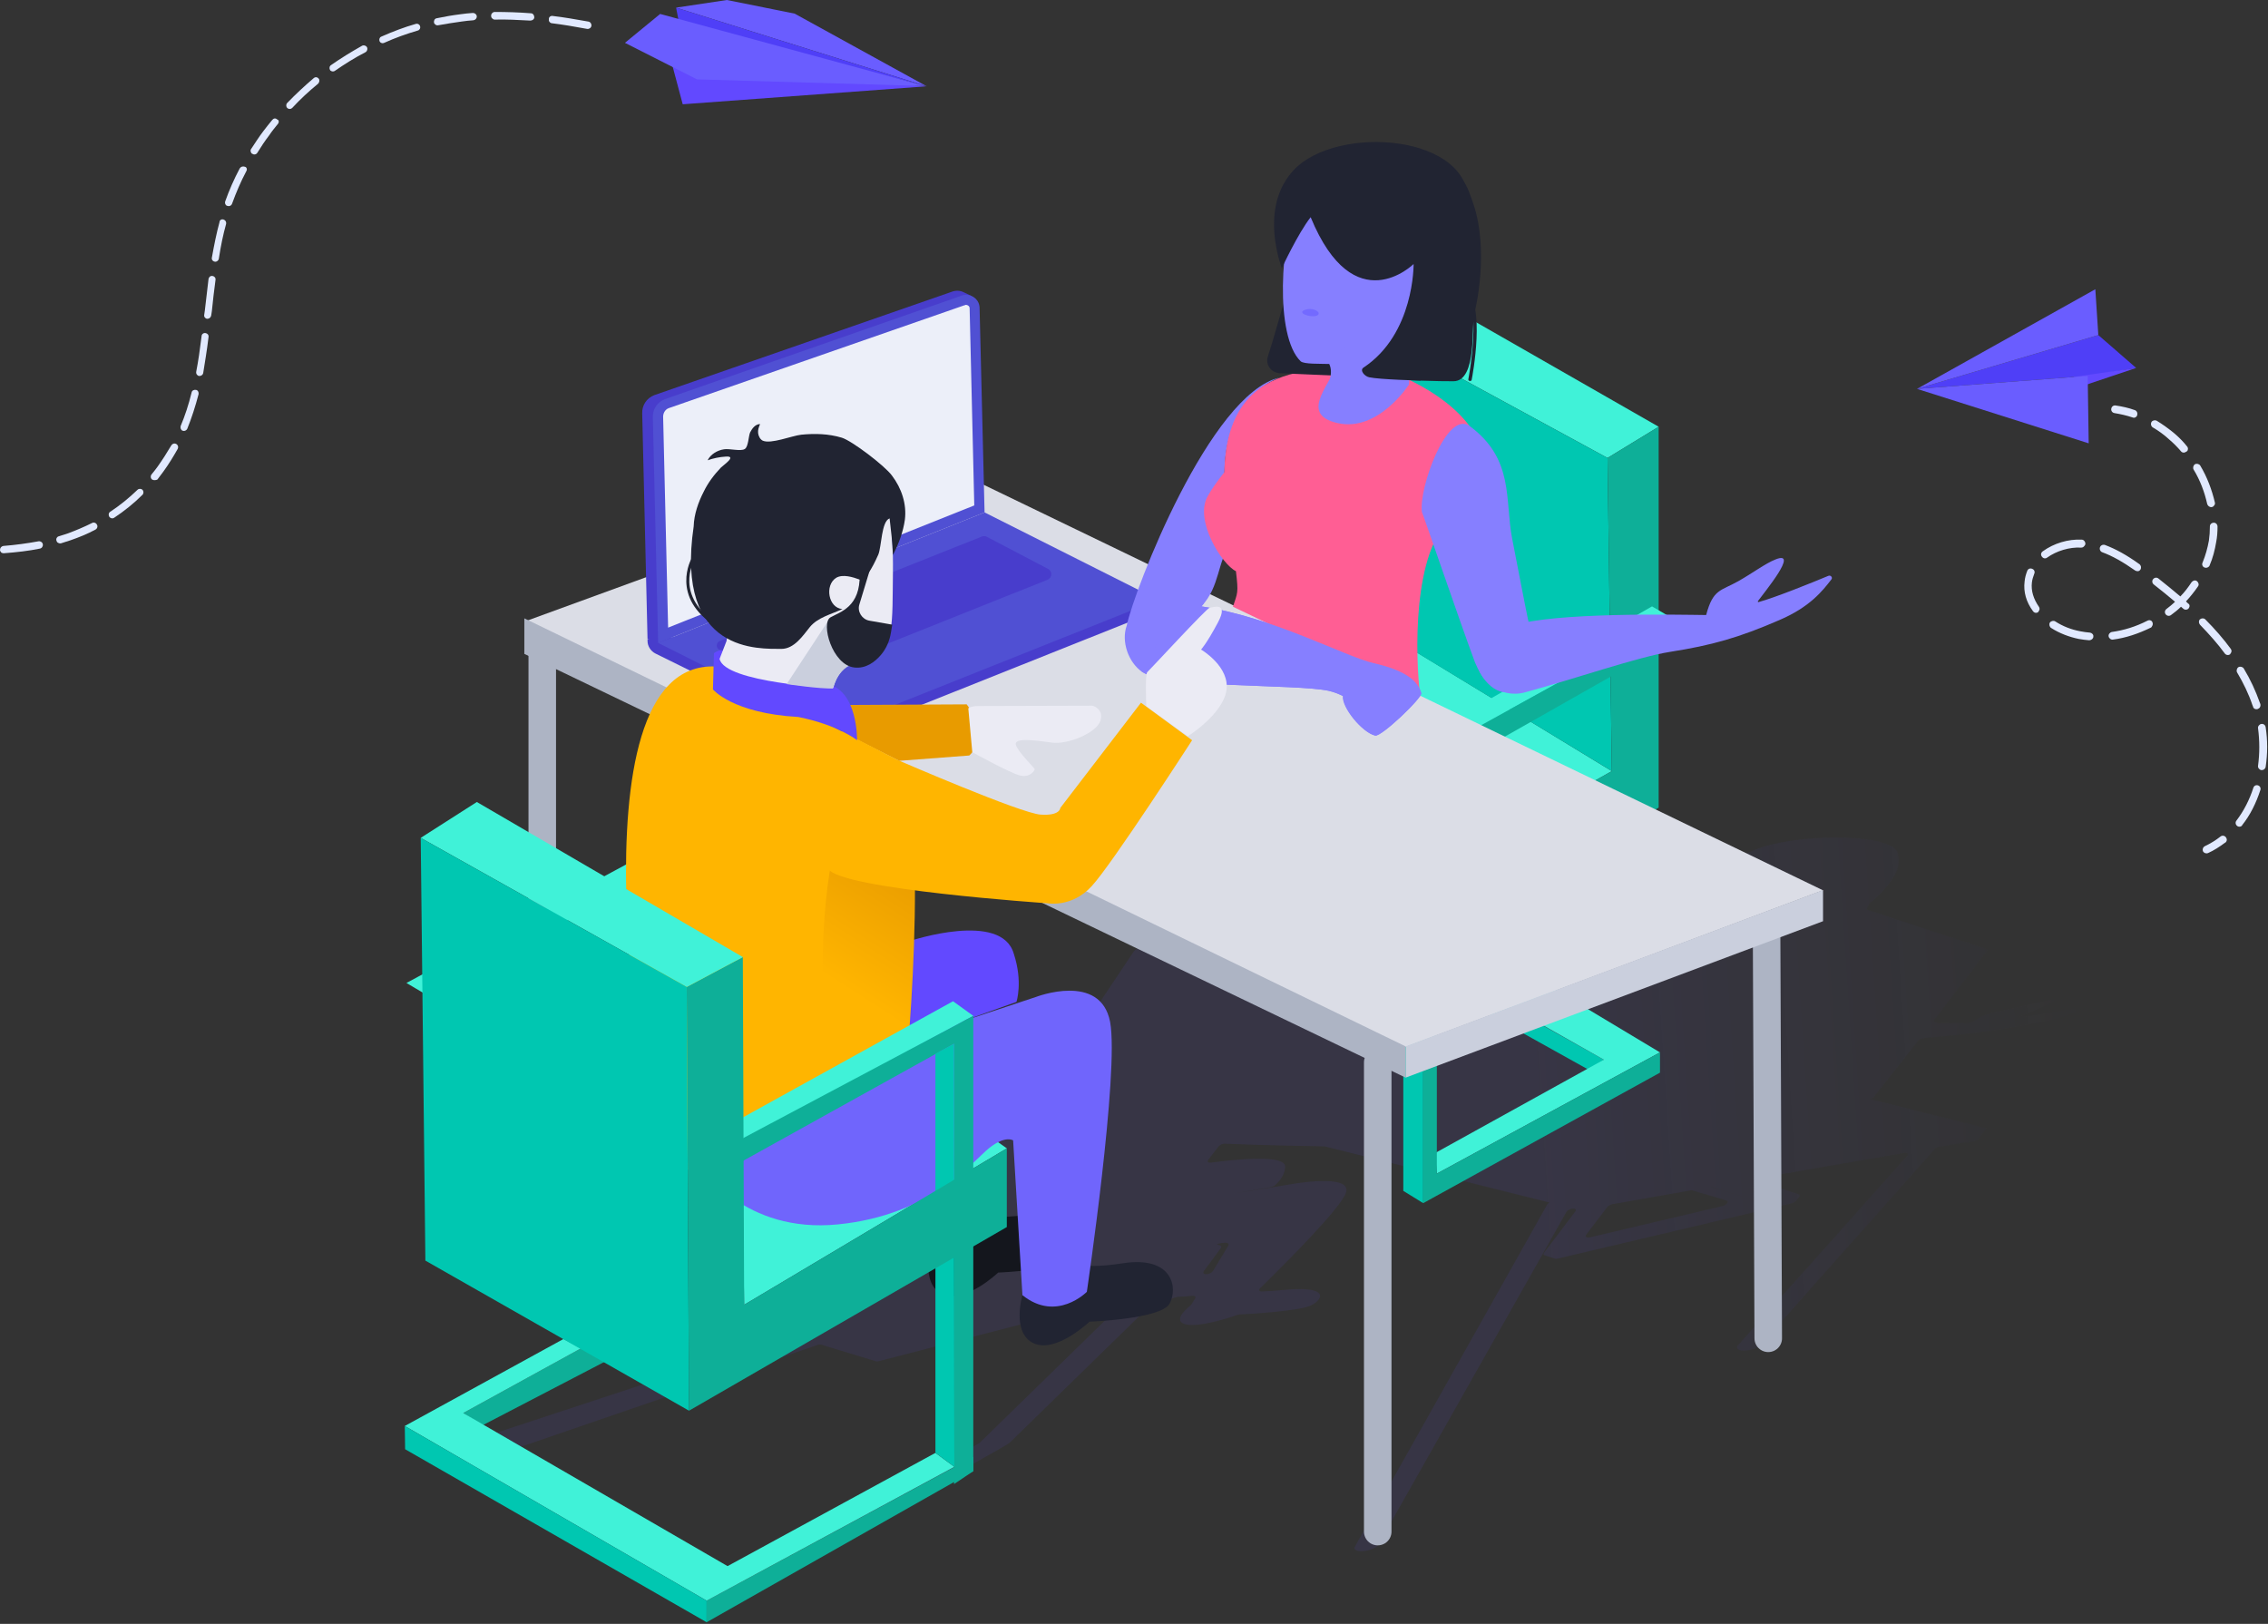 <svg width="683" height="489" viewBox="0 0 683 489" fill="none" xmlns="http://www.w3.org/2000/svg">
<rect x="0" y="0" width="683" height="489" fill="#333333" stroke="none"/>
<g opacity="0.3">
<path opacity="0.3" d="M577.6 313.5C577.9 313.1 578.7 312.7 579.4 312.6C580.1 312.5 580.7 312.5 581.3 312.4C592.6 311.5 600.1 310.5 612.1 308.3C621 306.7 625.7 304.8 628.9 303.4C629.5 303.2 629.2 302.9 628.5 303C623.6 303.9 612.9 305.7 608.3 306.3C608.2 306.3 608.1 306.3 608.2 306.2C610.5 305.2 623.7 300 616.3 301.3C613.4 301.8 609.5 302.9 605 303.9C599.9 305.1 598.1 304.9 594.4 307.5C594 307.8 593.4 308 592.9 308C590.9 308 587.6 308 583.8 308.1C583.6 308.1 583.5 308.1 583.4 308L582.8 307.8C582.4 307.7 582.3 307.3 582.6 307L598.3 286.5C598.6 286.1 598.5 285.8 598.1 285.7L562.5 274C562.1 273.9 562.1 273.6 562.3 273.3C562.5 273 562.6 272.7 562.8 272.4C562.9 272.2 563 272.1 563.2 271.9C565.7 269.8 571.7 264.3 571.8 259.6C571.8 258.3 571.8 257.7 571.6 257.3C571.2 251 542.8 250.6 529.2 255.6C518 259.7 517.4 265.8 517.3 267.5C517.3 267.5 517.6 267.3 518.2 267C516.8 268.5 515.5 270.1 514.6 271.6C514.5 271.7 514.4 271.9 514.2 272C512.6 273.2 507.9 276.7 505.7 278.2C504.2 279.2 505.2 280.2 507.6 280.2H510.1C509.9 280.2 509.7 280.2 509.5 280.3C508.6 280.4 507.6 280.6 506.7 280.7C493.3 282.2 471.2 294.4 457.4 303C456.8 303.4 456.1 303.5 455.6 303.4L422.5 294.7C422.1 294.6 422 294.3 422.2 293.9L436.6 272.9C437.1 272.2 436.6 271.7 435.7 271.4L434 270.9C433.3 270.7 432.3 270.7 431.2 270.9L346 284.4C343.8 284.8 341.9 285.7 341.3 286.7L328.2 306.3C327.9 306.7 327.2 307.1 326.6 307.3L293.9 312.9L293.1 312.7L289.9 317.1L290.8 317.3L276.1 338C275.6 338.7 274.4 339.1 273.7 338.9L265 336C264.8 335.9 264.4 335.9 264 336L248.1 340.4C247.5 340.6 247 340.9 246.7 341.3L235.8 357.1C235.5 357.5 234.9 357.9 234.3 358C233 358.3 232.2 359.5 233 359.8H233.1C233.5 359.9 233.6 360.3 233.3 360.6L211 392.9C210.7 393.3 210.8 393.6 211.2 393.7L236.3 401.5C237.1 401.8 236.5 402.8 235.2 403.2L134.7 436.3C134.1 436.4 133.2 436.9 132.7 437.6L132 438.6C131.7 439 131.6 439.4 131.8 439.6L212 485C212.4 485.2 213.1 485.1 213.8 484.7C213.8 484.7 303.2 435.5 304 434.5C304 434.4 304.1 434.4 304.2 434.3L346.2 393.3C346.5 393 347 392.7 347.5 392.6C350.5 391.9 353.3 390.9 354.2 390.6C354.4 390.5 354.7 390.5 354.9 390.5C355.6 390.5 357.1 390.4 359.2 390.2C359.9 390.2 360.2 390.5 359.9 391L358.8 392.8C358.7 392.9 358.6 393.1 358.4 393.2C357.3 394.1 353 397.8 357.1 398.8C361.3 399.8 370.8 396.6 372.8 395.9C373 395.8 373.3 395.8 373.5 395.8C376 395.7 391.7 394.8 395 393C398.6 391.1 400.2 387.2 386.9 388.4C384 388.7 381.8 388.8 380 388.9C379.2 388.9 378.9 388.4 379.5 387.9C387.5 380.1 403.8 363.7 405.3 359.2C407.4 353.2 388.8 356.6 388.8 356.6L371 359.5L382.6 357.5C383.1 357.4 383.6 357.2 384 356.9C385 356 386.9 354 387 351.5C387.6 347.4 371.3 349.2 364.7 350.1C363.8 350.2 363.4 349.8 363.9 349.2C364.9 347.9 365.9 346.6 366.9 345.3C367.3 344.8 368.2 344.3 368.9 344.4C380.8 344.9 394.1 345.1 398.6 345.2C398.7 345.2 398.8 345.2 398.9 345.2L466.6 362.1C466.4 362.3 466.2 362.4 466 362.6L408.1 465.6C407.4 466.5 408.4 467.2 410.3 467.1C412.2 467 414.3 466.2 415 465.3L471.7 365C472.1 364.3 473.4 363.8 474.1 364H474.2C474.6 364.1 474.7 364.4 474.4 364.8L465 377.2C464.7 377.6 464.8 377.9 465.2 378L468.2 379C468.4 379.1 468.8 379.1 469.1 379L539.4 362.4C540 362.3 540.6 361.9 540.9 361.6L541.8 360.4C542.1 360 542 359.7 541.6 359.6L530.8 356C529.9 355.7 530.9 354.5 532.3 354.3L573.4 347.2C574.4 347 574.8 347.5 574.3 348.1L523.3 405.2C522.6 406.1 523.6 406.8 525.5 406.7C527.4 406.6 529.5 405.9 530.2 405L582.6 346.1C582.9 345.7 583.6 345.4 584.2 345.3L594.4 343.6C595 343.5 595.7 343.1 596 342.7L598.3 339.7H598.1L563 330.9L564 330.7L577.6 313.5ZM264.6 409.9L335.6 391.5C336.4 391.3 336.9 391.5 336.9 392C336.9 392.3 336.9 392.6 337.1 392.9C337.2 393.1 337.1 393.4 336.8 393.7L295.2 434.3C295.1 434.4 294.9 434.5 294.8 434.6L224.4 477.6C223.7 478 222.9 478.2 222.5 477.9L155.5 437.8C155.4 437.7 155.3 437.7 155.3 437.6C155.1 436.9 156.5 435.5 157.6 435.4L246.2 405C246.6 404.9 247 404.8 247.3 404.9L263.7 409.9C263.9 410 264.2 410 264.6 409.9ZM509.8 358.5L519.9 361.5C520.8 361.8 520 362.9 518.6 363.2L478.8 372.6C477.8 372.8 477.2 372.4 477.7 371.8L484 363.5C484.3 363.1 485 362.7 485.6 362.6L509 358.5C509.3 358.4 509.6 358.4 509.8 358.5ZM506 280.8C506.3 280.8 506.5 280.7 506.6 280.7C506.4 280.7 506.2 280.7 506 280.8ZM476.6 303.3C476.9 303.6 477.3 303.8 477.7 303.9C478 304 478 304.3 477.9 304.6C477 306.3 476.7 306.7 475.4 307.6C474.8 308 474 308.2 473.5 308.1L470.9 307.4C470.2 307.2 470.4 306.6 471.2 306.1C472.4 305.3 473.5 304.5 474.5 303.8C475.2 303.2 476.2 303 476.6 303.3ZM298 319.2L315.1 323.7C315.7 323.9 315.6 324.5 314.9 325C308.1 329.5 302.3 335.7 297.5 342.1C297.2 342.5 296.6 342.8 296 343L290.9 344.2C290.6 344.3 290.2 344.3 290 344.2L281.3 341.3C280.9 341.2 280.8 340.8 281.1 340.4L295.7 320C296.2 319.5 297.3 319 298 319.2ZM369.9 375.1L365.3 382.7C365 383.2 364.1 383.7 363.3 383.7C363.3 383.7 363.3 383.7 363.2 383.7C362.5 383.7 362.2 383.3 362.5 382.8L367.6 375.9C367.9 375.5 367.8 375.2 367.5 375.1L366.4 374.6C367.7 374.3 368.6 374.2 369.2 374.2C369.9 374.3 370.1 374.6 369.9 375.1ZM527.4 361.1L515.2 357.4H515.3L527.4 361.1Z" fill="url(#paint0_linear_1_3637)"/>
</g>
<path d="M414.9 319.9V461.2" stroke="#ADB4C4" stroke-width="8.293" stroke-miterlimit="10" stroke-linecap="round" stroke-linejoin="round"/>
<path d="M532.5 403.001L532 280.301" stroke="#ADB4C4" stroke-width="8.293" stroke-miterlimit="10" stroke-linecap="round" stroke-linejoin="round"/>
<path d="M163.3 196.9V338.2" stroke="#ADB4C4" stroke-width="8.293" stroke-miterlimit="10" stroke-linecap="round" stroke-linejoin="round"/>
<path d="M499.5 128.5L484.1 137.9L393.8 88.8L410.4 77.5L499.5 128.5Z" fill="#40F2D8"/>
<path d="M485.4 232.201L414.9 271.901L364.4 222.301L421.5 193.301L485.4 232.201Z" fill="#40F2D8"/>
<path d="M393.8 88.801L484.1 137.901L485.4 232.201L417.4 190.901L393.8 88.801Z" fill="#00C7B1"/>
<path d="M431.4 290.199L483 319.099L478.9 322.399L430.6 295.499L431.4 290.199Z" fill="#00C7B1"/>
<path d="M432.7 353.399L499.9 316.899L437 279.199L431.9 282.599V290.199L483 319.099L432.2 347.199L432.7 353.399Z" fill="#40F2D8"/>
<path d="M428.6 276.801L422.6 274.801V358.601L428.6 362.301V276.801Z" fill="#00C7B1"/>
<path d="M428.6 276.8V362.3L499.9 323V316.9L432.7 353.4V275.6L428.6 276.8Z" fill="#0EAF98"/>
<path d="M484.1 137.9L485.4 232.2L414.9 271.9V292.2L499.5 243.2V128.5L484.1 137.9Z" fill="#0EAF98"/>
<path d="M504 186.4L497.5 182.6L405.6 235.1L411.4 237.5L504 186.4Z" fill="#40F2D8"/>
<path d="M504 186.4V193L411.4 245.5V237.5L504 186.4Z" fill="#0EAF98"/>
<path d="M157.9 187.199L285.3 140.699L549 268.099L423.2 315.299L157.9 187.199Z" fill="#DBDDE6"/>
<path d="M549 268V277.4L423.3 324.5V315.1L549 268Z" fill="#CACFDD"/>
<path d="M423.3 315.099V324.499L157.9 196.899V186.199L423.3 315.099Z" fill="#ADB4C4"/>
<path d="M195 192.999C195 194.599 196 196.099 197.4 196.799L245.2 220.399C248.6 222.099 252.6 222.299 256.1 220.799L342.8 186.199C344.1 185.699 344.7 182.199 344.6 183.299C344.5 183.999 344.5 180.199 344.5 180.199L195 192.499V192.999Z" fill="#483DCC"/>
<path d="M296.5 154.299L198.2 193.599L245.2 217.199C248.6 218.899 252.6 219.099 256.1 217.599L342.8 182.999C345.1 182.099 345.3 178.799 343 177.699L296.5 154.299Z" fill="#5050D3"/>
<path d="M295.6 161.599L216.8 192.999C215.6 193.499 215.5 195.099 216.7 195.699L233.9 204.699C234.9 205.199 236 205.499 237.2 205.399C238 205.399 238.9 205.199 239.6 204.899L315.4 174.599C316.9 173.999 317 171.999 315.6 171.299L296.9 161.499C296.4 161.399 296 161.399 295.6 161.599Z" fill="#483DCC"/>
<path d="M284 100L292.7 89.2L290.2 88C289.2 87.5 288 87.4 286.8 87.8L197 119C194.7 119.9 193.3 122.1 193.4 124.5L195 192.4L198.2 193.5L211.4 178.4L285.1 149L284 100Z" fill="#483DCC"/>
<path d="M198.1 125.599C198.1 123.799 199.1 122.199 200.8 121.499L290 90.399C290.3 90.299 290.6 90.199 290.9 90.199C292.3 90.199 293.5 91.299 293.5 92.699L295 153.199L199.7 191.199L198.1 125.599Z" fill="#ECEFF9"/>
<path d="M290.9 91.799C291.4 91.799 292 92.199 292 92.799L293.4 152.199L201.2 188.999L199.7 125.499C199.7 124.399 200.3 123.299 201.4 122.899L290.5 91.899H290.6H290.7C290.6 91.799 290.8 91.799 290.9 91.799ZM290.8 88.799C290.3 88.799 289.8 88.899 289.4 89.099L200.2 120.199C197.9 121.099 196.5 123.299 196.6 125.699L198.2 193.599L296.5 154.299L295 92.799C295 90.399 293 88.699 290.8 88.799Z" fill="#5050D3"/>
<path d="M428 208.701C427.1 205.401 423.9 202.001 413.7 199.701C405 197.701 383.6 185.901 361.8 182.601C367.5 176.501 366.5 169.101 370.8 163.301C370.4 159.901 369.9 155.701 369.2 150.001C365.5 120.101 385.3 113.701 385.3 113.701C364.4 118.601 341.6 177.501 339.3 188.401C339.3 188.401 339.1 188.701 339.3 188.401C337.6 193.201 339.8 199.401 343.9 202.301C351.1 207.301 390 205.901 400 208.001C401.8 208.401 403.2 209.001 404.4 209.601C404 213.001 410.2 220.601 414.1 221.501C416 221.901 428.4 210.101 428 208.701Z" fill="#867FFF"/>
<path d="M442.6 128.4C435 117.9 417.2 109.3 402.8 108.5C398.5 111.4 391.4 111.9 388.3 112.8C378.1 115.7 369.1 122.9 368.7 142.2C366.6 144.9 364.7 147.5 363.6 149.6C359.7 156.8 368 170 372.2 172C373 178.7 372.7 178.4 371.3 182.7L427.7 209.7C426.2 198.1 425.2 165.4 437.4 155.9C436.5 148.9 450.9 140 442.6 128.4Z" fill="#FF5E94"/>
<path d="M443 128.902C443.5 129.702 444.2 131.002 445 132.902C444.5 131.402 443.8 130.102 443 128.902Z" fill="#867FFF"/>
<path d="M442.6 128.402C442.7 128.602 442.8 128.702 442.9 128.902C442.8 128.702 442.7 128.502 442.6 128.402Z" fill="#867FFF"/>
<path d="M444.2 199.502C452.2 218.102 465 203.302 462.1 194.402C460.5 189.502 458.3 177.002 455.4 162.302C453.1 150.502 456.1 138.302 442.6 128.302C435.7 123.302 427.2 147.102 428.2 154.202C428.4 154.302 439.6 187.202 444.2 199.502Z" fill="#867FFF"/>
<path d="M437.7 114.801C433.5 114.801 423.7 114.701 415.5 113.701L385.9 112.401C383 112.501 381 110.001 381.8 107.401C383.2 103.201 386 93.101 386.6 91.201C387.6 87.901 397.6 85.701 397.5 82.401C397.3 77.701 395.4 72.401 396.9 67.901C397.2 66.901 398 66.201 398.4 65.101C403.5 49.401 414.7 45.801 423.3 45.601C430 45.401 436.3 48.401 439.9 53.501C441.2 55.401 441.6 55.101 443.7 61.401C448.5 75.601 444.4 93.001 444 94.301C443 97.401 445 114.801 437.7 114.801Z" fill="#212432"/>
<path d="M441.3 87.102C441.1 87.002 440.8 87.102 440.7 87.302C440.5 87.502 440.6 87.902 440.8 88.102C443.1 89.702 444.1 94.702 443.6 102.502C443.3 108.502 442.2 114.102 442.2 114.102C442.1 114.402 442.3 114.702 442.6 114.702C442.9 114.802 443.2 114.602 443.2 114.302C443.4 113.402 447.5 91.602 441.3 87.202C441.4 87.202 441.4 87.102 441.3 87.102Z" fill="#212432"/>
<path d="M424.3 115.901L399.5 116.701C399.5 116.701 401.8 112.701 400.3 109.601C397.5 109.501 392.7 109.701 391.7 108.801C383.8 101.201 385.6 72.001 390.9 59.101C397.2 43.501 432.5 46.701 428.7 75.401C424.9 104.101 424.3 115.901 424.3 115.901Z" fill="#867FFF"/>
<path d="M393.3 93.201C395.9 92.501 398.4 94.401 396.4 95.101C394.4 95.701 390.1 94.101 393.3 93.201Z" fill="#736AFF"/>
<path d="M399.9 54.9C399.9 54.9 399.6 59.2 401 63.6C402.5 68.3 407.6 73.7 418.4 73.4C429.2 73.1 434.2 73.6 434.2 73.6" stroke="#212432" stroke-width="1.018" stroke-miterlimit="10" stroke-linecap="round"/>
<path d="M419.6 107.7L424.3 115.8C424.3 115.8 415.1 130.2 402.8 127.4C390.3 124.6 402 114.7 402.9 108.4C403.8 102.1 410 103.9 410 103.9L419.6 107.7Z" fill="#867FFF"/>
<path d="M410.6 110.701C409.4 111.501 410.9 113.301 412.3 113.601C415.5 114.301 427.8 114.601 427.8 114.601L431.8 100.001C438.5 93.101 441.1 81.401 442.2 61.801C443.5 40.401 402.7 37.301 389.6 51.201C380 61.501 384.6 76.601 386 80.801C386 80.801 390.8 70.401 394.7 65.401C407.8 97.201 425.7 79.501 425.7 79.501C425.7 79.501 426 100.501 410.6 110.701Z" fill="#212432"/>
<path d="M428 208.701C427.1 205.401 423.9 202.001 413.7 199.701C405 197.701 383.6 185.901 361.8 182.601C367.5 176.501 339.8 199.401 344 202.301C351.2 207.301 390.1 205.901 400.1 208.001C401.9 208.401 403.3 209.001 404.5 209.601C404.1 213.001 410.3 220.601 414.2 221.501C416 221.901 428.4 210.101 428 208.701Z" fill="#867FFF"/>
<path d="M444.4 196.999C444.3 204.799 451.7 210.499 459.2 208.499C474 204.499 493.3 197.799 502.9 196.299C515.6 194.299 523.7 191.999 535.9 186.699C545 182.799 548.8 177.999 551.5 174.499C552 173.899 551.3 173.099 550.6 173.399C545.6 175.499 534.4 179.999 529.6 181.299C529.4 181.299 529.3 181.199 529.4 180.999C531.2 178.499 542.1 165.399 534.6 168.499C531.6 169.699 527.9 172.499 523.5 174.999C518.2 177.999 515.9 177.299 513.8 185.199C505 185.099 468 184.299 455.5 188.399C449.9 190.199 444.5 191.199 444.4 196.999Z" fill="#867FFF"/>
<path d="M303.2 345.8L233.8 296.5L223 308.7L224.1 392.9L303.2 345.8Z" fill="#40F2D8"/>
<path d="M128.5 299.6L198.2 262.7L192.1 258.4L122.4 296L128.5 299.6Z" fill="#40F2D8"/>
<path d="M212.8 481.999V488.499L293.1 442.999V438.699L212.8 481.999Z" fill="#0EAF98"/>
<path d="M139.5 425.5L175 406L182.4 409.9L145.3 429.2L139.5 425.5Z" fill="#0EAF98"/>
<path d="M169.7 403.199L175 405.999L139.5 425.499L219.1 471.599L281.7 437.499L287.4 441.699L212.8 481.999L121.9 429.399L169.7 403.199Z" fill="#40F2D8"/>
<path d="M121.9 429.4L212.8 482V488.5L122 436.4L121.9 429.4Z" fill="#00C7B1"/>
<path d="M215.7 188.7L216.2 187.9C202.9 179.6 208.9 169.1 209.1 168.6L208.3 168.1C208.2 168.2 201.6 179.9 215.7 188.7Z" fill="#212431"/>
<path d="M274.2 283.3C274.2 283.3 301.6 274.2 305.3 287.2C308.1 295.7 306.1 301.7 306.1 301.7L292.4 306.6L272.2 313.3L274.2 283.3Z" fill="#6249FF"/>
<path d="M252.2 212.3L291.1 212.1C291.1 212.1 298.6 221.2 291.9 227.5L270.8 229.1L253.6 220.5L252.2 212.3Z" fill="#E89B00"/>
<path d="M291.6 213.3C291.6 213.3 292.3 212.6 294.8 212.6C297.3 212.6 329 212.5 329 212.5C329 212.5 332.5 213.4 331.4 217C330.3 220.6 321.7 224.3 316.7 223.6C311.7 222.9 305.4 222.1 305.9 224.2C306.4 226.3 311.6 231.3 311.6 231.6C311.6 232 310.2 234.3 307.1 233.5C304 232.7 292.8 226.5 292.8 226.5L291.6 213.3Z" fill="#EBEBF4"/>
<path d="M215.5 200.699L270.8 229.099C270.8 229.099 253.6 231.499 248.8 272.799C247.1 307.999 249.2 353.999 249.2 353.999C249.2 353.999 209.9 366.399 195.9 340.699C196 340.699 169.8 198.699 215.5 200.699Z" fill="#FFB500"/>
<path d="M215 196.7L214.7 207.6C214.7 207.6 220.6 214.8 240.4 215.9C252.7 218.4 258.1 222.9 258.1 222.9C258.1 222.9 258.4 207.5 248.7 205.9C239 204.3 219.1 200.1 218 196.5C217.6 194.8 215 196.7 215 196.7Z" fill="#6249FF"/>
<path d="M270.9 229.098C270.9 229.098 249.3 226.198 247.8 286.698C246.3 347.198 249.3 353.998 249.3 353.998C249.3 353.998 267.9 349.598 271.1 335.398C273.3 326.698 280 244.398 270.9 229.098Z" fill="url(#paint1_linear_1_3637)"/>
<path d="M345.2 212.699C345.2 212.699 344.8 202.899 345.5 202.399C346.2 201.799 363.5 182.999 364.3 182.999C365.1 182.999 370.2 180.999 366.8 187.399C363.4 193.799 361.7 195.599 361.7 195.599C361.7 195.599 370.6 200.799 369.3 208.099C368 215.299 357.7 221.699 357.7 221.699L345.2 212.699Z" fill="#EBEBF4"/>
<path d="M270.9 229.1C270.9 229.1 262.6 226.7 258.7 235.1C254.8 243.5 245.8 255.3 249.4 261.6C252.9 267.8 315.5 272 315.5 272C315.5 272 322.8 273.4 328.8 266.8C334.9 260.2 359 222.9 359 222.9L343.6 211.6L319.3 243.3C319.3 243.3 319.3 245.7 313.4 245.3C307.6 245 270.9 229.1 270.9 229.1Z" fill="#FFB500"/>
<path d="M267.3 154.4C267.3 154.4 269.1 157.8 268.9 172.6C268.7 187.4 269.4 195.1 262.3 199C258.9 200.1 253.6 197.9 250.9 207.2C250.9 207.2 218.2 205.6 216.7 198.4L218.8 193C218.9 193.2 220.7 149.8 267.3 154.4Z" fill="#EBEBF4"/>
<path d="M208.9 158.499C209 154.899 210.3 151.199 211.9 148.099C213.2 145.399 215 142.999 217.1 140.799C217.9 139.999 222.1 137.199 218.5 137.499C216.7 137.599 214.8 137.999 213.1 138.599C214 136.799 216 135.599 218 135.299C219.6 134.999 223.1 135.999 224.3 135.199C225.4 134.499 225.4 131.299 225.9 130.199C226.5 128.999 227.5 127.699 228.9 127.699C228.5 128.599 228.2 129.499 228.3 130.399C228.4 131.299 228.9 132.299 229.7 132.699C232.2 133.799 238.5 131.199 241.3 130.899C245.4 130.499 249.5 130.599 253.5 131.799C256.5 132.699 266.4 140.199 268.6 143.199C271.5 146.999 273.1 151.799 272.5 156.499C272 160.099 270.6 163.899 268.9 167.099C268.8 163.699 268.3 159.499 267.9 156.099C265.4 156.999 265.5 164.599 264.5 166.999C264 168.099 260.9 175.299 258.8 174.499C256.9 173.799 253.8 172.799 251.8 173.999C248.3 176.199 249.4 183.099 253.7 183.399C250.3 184.999 246.3 185.899 243.9 188.799C241.8 191.399 239.2 195.399 235.3 195.399C228.9 195.299 203.2 197.099 208.9 158.499Z" fill="#212432"/>
<path d="M307.9 389.998C307.9 389.998 304.5 401.398 311.3 404.498C318 407.598 328.1 397.998 328.1 397.998C328.1 397.998 349.6 397.198 352.2 392.598C354.8 387.898 353.2 378.098 338.2 380.398C323.2 382.698 321.9 379.398 321.9 379.398L307.9 389.998Z" fill="#212432"/>
<path d="M280.4 375.2C280.4 375.2 277 386.6 283.8 389.7C290.5 392.8 300.6 383.2 300.6 383.2C300.6 383.2 322.1 382.4 324.7 377.8C327.3 373.2 325.7 363.3 310.7 365.6C295.7 367.9 294.4 364.6 294.4 364.6L280.4 375.2Z" fill="#14161D"/>
<path d="M272.1 313.399L312 300.199C312 300.199 331.4 292.699 334.3 307.699C337.1 322.699 327.3 388.999 327.3 388.999C327.3 388.999 318.2 398.299 307.9 389.999L305.1 343.399C305.1 343.399 302.8 341.799 297.9 345.699C293 349.599 280.6 365.899 252.3 368.699C224.1 371.499 211.4 351.599 211.4 351.599L272.1 313.399Z" fill="#7065FC"/>
<path d="M258.9 199.499C258.9 199.499 249.1 196.399 249.9 186.199L236.9 205.999C236.9 205.999 247 207.499 250.8 207.299C254.6 207.099 250.8 207.299 250.8 207.299C250.8 207.299 252.5 199.999 258.9 199.499Z" fill="#CACFDD"/>
<path d="M262.2 170.799L258.8 181.999C258.1 184.199 259.6 186.499 261.8 186.899L268.7 188.099L268.3 190.499C267.9 192.999 266.9 195.299 265.3 197.199C263.5 199.299 260.8 201.399 257.3 200.999C250.6 200.299 247.1 187.599 250.1 185.899C253.1 184.199 259.1 182.799 258.9 172.899L262.2 170.799Z" fill="#212431"/>
<path d="M222.6 344L293.1 305.9L287 301.5L222.6 337.1V344Z" fill="#40F2D8"/>
<path d="M293.1 305.9V443L287.3 446.9V314.3L221 351.1V344.2L293.1 305.9Z" fill="#0EAF98"/>
<path d="M287.3 314.301L281.7 317.301V437.501L287.4 441.701L287.3 314.301Z" fill="#00C7B1"/>
<path d="M206.8 297.199L223.7 288.199L224.1 392.899L303.2 345.799V369.499L207.5 424.799L206.8 297.199Z" fill="#0EAF98"/>
<path d="M143.6 241.5L126.7 252.3L206.8 297.2L223.7 288.2L143.6 241.5Z" fill="#40F2D8"/>
<path d="M126.7 252.301L128.1 379.601L207.5 424.801L206.8 297.201L126.7 252.301Z" fill="#00C7B1"/>
<path d="M279.1 26L239.3 4.1L218.9 0L203.6 2.3L279.1 26Z" fill="#6A5DFF"/>
<path d="M279.1 26.001L204.5 6.901L203.6 2.301" fill="#4F3FF7"/>
<path d="M202.4 19.699L202.5 19.799L205.6 31.399L278.9 25.999L202.4 19.699Z" fill="#6249FF"/>
<path d="M188.2 12.899L198.8 4.199L278.6 25.899L209.9 23.899L188.2 12.899Z" fill="#6A5DFF"/>
<path d="M20.5 160.599C22.9 159.699 25.3 158.699 27.7 157.499C28.2 157.199 28.9 157.399 29.2 157.999C29.5 158.499 29.3 159.199 28.7 159.499C26.3 160.799 23.8 161.799 21.2 162.699C20.3 162.999 19.4 163.299 18.4 163.599C18.1 163.699 17.7 163.599 17.4 163.399C17.2 163.299 17.1 163.099 17 162.799C16.8 162.199 17.2 161.599 17.7 161.499C18.7 161.199 19.6 160.899 20.5 160.599Z" fill="#E1E9FF"/>
<path d="M166.4 4.8C169.8 5.2 173.3 5.8 177.2 6.5C177.8 6.6 178.2 7.2 178.1 7.8C178 8.4 177.4 8.8 176.8 8.7C173 8 169.5 7.4 166.2 7C166 7 165.8 6.9 165.7 6.8C165.4 6.6 165.2 6.2 165.3 5.8C165.2 5.2 165.8 4.7 166.4 4.8Z" fill="#E1E9FF"/>
<path d="M148.3 5.6C148 5.4 147.9 5.1 147.9 4.7C147.9 4.1 148.4 3.6 149 3.6C152.5 3.6 156.1 3.7 159.9 4C160.5 4 160.9 4.6 160.9 5.2C160.9 5.8 160.3 6.2 159.7 6.2C156 6 152.4 5.8 149 5.9C148.7 5.9 148.5 5.8 148.3 5.6Z" fill="#E1E9FF"/>
<path d="M41.4 147.499C41.8 147.099 42.5 147.099 42.9 147.499C43.3 147.899 43.3 148.599 42.9 148.999C40.3 151.599 37.4 153.899 34.4 155.899C34 156.199 33.5 156.099 33.2 155.899C33.1 155.799 33 155.699 32.9 155.599C32.6 155.099 32.7 154.399 33.2 154.099C36.1 152.199 38.8 149.999 41.4 147.499Z" fill="#E1E9FF"/>
<path d="M45.8 144.4C45.3 144 45.3 143.3 45.6 142.9C46.2 142.2 46.8 141.4 47.4 140.6C48.9 138.5 50.3 136.3 51.6 134.1C51.9 133.6 52.5 133.4 53.1 133.7C53.6 134 53.8 134.6 53.5 135.2C52.2 137.5 50.8 139.8 49.2 142C48.6 142.8 48 143.6 47.4 144.4C47 144.6 46.3 144.7 45.8 144.4C45.9 144.4 45.9 144.4 45.8 144.4Z" fill="#E1E9FF"/>
<path d="M55 129.7C54.9 129.7 54.8 129.6 54.8 129.6C54.4 129.3 54.3 128.8 54.4 128.3C55.7 125.2 56.8 121.9 57.7 118.2C57.8 117.6 58.4 117.3 59 117.4C59.6 117.5 59.9 118.1 59.8 118.7C58.8 122.5 57.7 125.9 56.4 129.1C56.1 129.7 55.5 129.9 55 129.7Z" fill="#E1E9FF"/>
<path d="M83.7 37.299C82.8 38.399 81.9 39.499 81.1 40.699C79.8 42.399 78.6 44.199 77.5 45.999C77.2 46.499 76.5 46.699 76 46.299C76 46.299 76 46.299 75.9 46.299C75.5 45.999 75.3 45.299 75.6 44.899C76.8 43.099 78 41.199 79.3 39.499C80.2 38.299 81.1 37.199 82 36.099C82.4 35.599 83 35.499 83.5 35.999C84 36.099 84.1 36.799 83.7 37.299Z" fill="#E1E9FF"/>
<path d="M74.2 51.5C72.5 54.7 71.1 58 69.9 61.3C69.7 61.9 69.1 62.2 68.5 62C68.4 62 68.3 61.9 68.2 61.9C67.8 61.6 67.7 61.1 67.8 60.7C69 57.3 70.5 53.9 72.2 50.7C72.5 50.2 73.1 50 73.7 50.2C74.3 50.3 74.5 51 74.2 51.5Z" fill="#E1E9FF"/>
<path d="M95.8 25.199C93 27.499 90.4 29.899 88 32.499C87.6 32.899 87 32.899 86.6 32.599L86.5 32.499C86.1 32.099 86.1 31.399 86.5 30.999C89 28.399 91.7 25.899 94.5 23.499C95 23.099 95.6 23.199 96 23.699C96.3 24.099 96.2 24.799 95.8 25.199Z" fill="#E1E9FF"/>
<path d="M115.7 12.899C115.3 13.099 114.9 12.999 114.6 12.799C114.5 12.699 114.3 12.499 114.3 12.399C114.1 11.899 114.3 11.199 114.9 10.999C118.3 9.499 121.7 8.199 125.2 7.199C125.8 6.999 126.4 7.399 126.5 7.899C126.7 8.499 126.3 9.099 125.8 9.199C122.4 10.199 119 11.399 115.7 12.899Z" fill="#E1E9FF"/>
<path d="M62.4 95.999C62.2 95.999 62 95.899 61.9 95.799C61.6 95.599 61.4 95.199 61.5 94.799L61.7 93.399C62.1 90.299 62.4 87.099 62.8 83.999C62.9 83.399 63.4 82.999 64 83.099C64.6 83.199 65 83.699 64.9 84.299C64.5 87.399 64.1 90.499 63.8 93.699L63.6 94.999C63.5 95.599 63 95.999 62.4 95.999Z" fill="#E1E9FF"/>
<path d="M100.9 21.299C100.5 21.599 100 21.599 99.6 21.299C99.5 21.199 99.4 21.199 99.4 21.099C99.1 20.599 99.2 19.899 99.7 19.599C102.7 17.499 105.8 15.599 109 13.799C109.5 13.499 110.2 13.699 110.5 14.199C110.8 14.699 110.6 15.399 110.1 15.699C106.8 17.399 103.8 19.299 100.9 21.299Z" fill="#E1E9FF"/>
<path d="M61.9 100.3C62.5 100.4 62.9 100.9 62.8 101.5C62.3 105.7 61.7 109.1 61.2 112.3C61.1 112.9 60.5 113.3 59.9 113.2C59.7 113.2 59.6 113.1 59.5 113C59.2 112.8 59 112.4 59.1 111.9C59.7 108.8 60.2 105.4 60.7 101.3C60.7 100.6 61.3 100.2 61.9 100.3Z" fill="#E1E9FF"/>
<path d="M11.6 163C12.2 162.9 12.8 163.3 12.9 163.9C13 164.5 12.6 165.1 12 165.2C8.6 165.9 5.1 166.3 1.1 166.6C0.8 166.6 0.6 166.5 0.4 166.4C0.2 166.2 0 165.9 0 165.6C0 165 0.4 164.5 1 164.4C4.8 164.1 8.3 163.6 11.6 163Z" fill="#E1E9FF"/>
<path d="M67.3 66.099C67.9 66.299 68.2 66.799 68.1 67.399C67.2 70.599 66.5 73.999 65.9 77.899C65.8 78.499 65.2 78.899 64.7 78.799C64.5 78.799 64.4 78.699 64.2 78.599C63.9 78.399 63.7 77.999 63.8 77.599C64.5 73.699 65.2 70.199 66.1 66.899C66.1 66.299 66.7 65.899 67.3 66.099Z" fill="#E1E9FF"/>
<path d="M138.6 4.3C139.9 4.1 141.1 4 142.4 3.9C143 3.9 143.5 4.3 143.6 4.9C143.6 5.5 143.2 6 142.6 6.1C141.4 6.2 140.1 6.3 138.9 6.5C136.6 6.8 134.3 7.2 132 7.6C131.7 7.7 131.4 7.6 131.1 7.4C130.9 7.2 130.7 7 130.7 6.8C130.6 6.2 130.9 5.6 131.5 5.5C133.9 5 136.2 4.6 138.6 4.3Z" fill="#E1E9FF"/>
<path d="M631.9 100.9L643.3 110.8L628.7 113.2L577.3 117.1L631.9 100.9Z" fill="#4F3FF7"/>
<path d="M643.3 110.799L620.1 118.599L624.5 113.499L643.3 110.799Z" fill="#6249FF"/>
<path d="M631.9 100.9L631 87.1L577.3 117.1L631.9 100.9Z" fill="#6A5DFF"/>
<path d="M577.3 117.099L628.7 113.199L629 133.499L577.3 117.099Z" fill="#6A5DFF"/>
<path d="M643.4 125.399C643.5 125.299 643.6 125.199 643.6 124.999C643.8 124.399 643.5 123.699 642.9 123.499C641 122.799 639.1 122.399 637.1 122.099C636.5 121.999 635.9 122.399 635.8 123.099C635.7 123.699 636.1 124.299 636.8 124.399C638.6 124.699 640.4 125.099 642.2 125.699C642.6 125.899 643.1 125.799 643.4 125.399Z" fill="#E1E9FF"/>
<path d="M673.7 248.7C673.2 248.3 673.1 247.6 673.5 247.1C675.7 244.2 677.4 240.9 678.6 237.2C678.8 236.6 679.4 236.3 680 236.5C680.6 236.7 680.9 237.3 680.7 237.9C679.4 241.9 677.6 245.5 675.2 248.5C675.2 248.5 675.2 248.5 675.2 248.6C674.8 249 674.2 249.1 673.7 248.7ZM681 231.9C680.4 231.8 679.9 231.2 680 230.6C680.5 226.9 680.5 223.1 680 219.3C679.9 218.7 680.4 218.1 681 218C681.6 217.9 682.2 218.3 682.3 219C682.9 222.9 682.9 226.9 682.3 230.9C682.3 231.1 682.2 231.3 682 231.5C681.8 231.8 681.4 231.9 681 231.9ZM679.9 213.5C679.3 213.7 678.6 213.4 678.5 212.8L678.3 212.3C677.2 209 675.6 205.7 673.7 202.5C673.4 202 673.6 201.2 674.1 200.9C674.6 200.6 675.4 200.8 675.7 201.3C677.7 204.6 679.3 208.1 680.5 211.5L680.7 212C680.8 212.4 680.7 212.8 680.5 213.1C680.3 213.3 680.1 213.4 679.9 213.5ZM671.6 197C671.1 197.4 670.4 197.3 670 196.8C667.9 193.9 665.3 191 662.5 188.1C662.1 187.6 662.1 186.9 662.5 186.5C663 186.1 663.7 186.1 664.1 186.5C667 189.4 669.6 192.4 671.8 195.4C672.1 195.8 672.1 196.4 671.7 196.8C671.7 196.9 671.6 196.9 671.6 197ZM659.1 183.2C658.7 183.7 657.9 183.7 657.5 183.3C657.3 183.1 657 182.9 656.8 182.7C655.9 183.6 654.9 184.4 653.8 185.2C653.3 185.6 652.6 185.5 652.2 185C651.8 184.5 651.9 183.8 652.4 183.4C653.3 182.7 654.2 182 655 181.2C653 179.5 650.9 177.8 648.6 176C648.1 175.6 648 174.9 648.4 174.4C648.8 173.9 649.5 173.8 650 174.2C652.4 176.1 654.6 177.9 656.6 179.6C657.9 178.3 659 176.8 660 175.3C660.4 174.8 661.1 174.6 661.6 175C662.1 175.4 662.3 176.1 661.9 176.6C660.8 178.2 659.6 179.7 658.3 181.1C658.5 181.3 658.7 181.5 658.9 181.7C659.5 182 659.5 182.7 659.1 183.2ZM663.9 170.9C663.3 170.7 663 170 663.3 169.4C664.2 167.2 664.8 165 665.2 162.8C665.4 161.4 665.5 160 665.5 158.5C665.5 157.9 666 157.4 666.7 157.4C667.3 157.4 667.8 157.9 667.8 158.6C667.8 160.1 667.7 161.7 667.4 163.2C667 165.6 666.4 168 665.4 170.3C665.4 170.4 665.3 170.5 665.2 170.6C664.9 170.9 664.4 171.1 663.9 170.9ZM647.7 189C644 190.8 640.2 192.1 636.3 192.6C635.7 192.7 635.1 192.2 635 191.6C634.9 191 635.4 190.4 636 190.3C639.6 189.8 643.2 188.7 646.7 186.9C647.3 186.6 648 186.8 648.2 187.4C648.4 187.8 648.3 188.3 648 188.7C647.9 188.9 647.8 189 647.7 189ZM666.1 152.7C665.5 152.8 664.9 152.4 664.7 151.8C663.9 148.2 662.6 144.7 660.6 141.4C660.3 140.9 660.5 140.1 661 139.8C661.5 139.5 662.3 139.7 662.6 140.2C664.7 143.7 666.1 147.5 667 151.3C667.1 151.7 667 152 666.7 152.3C666.6 152.5 666.4 152.6 666.1 152.7ZM629.1 192.8C628.1 192.7 627 192.6 626 192.4C623.1 191.8 620.2 190.7 617.7 189.1C617.2 188.8 617 188 617.3 187.5C617.6 187 618.4 186.8 618.9 187.1C621.2 188.6 623.8 189.6 626.5 190.1C627.4 190.3 628.4 190.4 629.4 190.5C630 190.6 630.5 191.1 630.4 191.7C630.4 192 630.3 192.2 630.1 192.4C629.8 192.7 629.4 192.8 629.1 192.8ZM643 171.8C639.3 169.2 636.1 167.4 633.1 166.3C632.5 166.1 632.2 165.4 632.4 164.8C632.6 164.2 633.3 163.9 633.9 164.1C637.1 165.3 640.4 167.1 644.3 169.9C644.8 170.3 644.9 171 644.6 171.5C644.6 171.5 644.6 171.6 644.5 171.6C644.2 172.1 643.5 172.1 643 171.8ZM658.4 136C657.9 136.4 657.2 136.4 656.8 135.9C655.7 134.6 654.5 133.4 653.2 132.3C651.7 130.9 650 129.7 648.3 128.7C647.8 128.4 647.6 127.7 647.9 127.1C648.2 126.6 648.9 126.4 649.5 126.7C651.3 127.8 653.1 129.1 654.8 130.5C656.2 131.7 657.5 133 658.6 134.4C659 134.8 659 135.5 658.6 135.9C658.5 135.9 658.4 136 658.4 136ZM613.8 184.3C613.3 184.7 612.6 184.6 612.2 184C610.2 181.3 609.3 178.2 609.7 175.1C609.8 174 610.1 172.9 610.5 171.9C610.7 171.3 611.4 171 612 171.3C612.6 171.5 612.9 172.2 612.6 172.8C612.3 173.6 612 174.5 611.9 175.4C611.6 177.9 612.4 180.4 614 182.7C614.3 183.1 614.3 183.7 613.9 184.1C613.9 184.2 613.9 184.2 613.8 184.3ZM626.7 164.9C623.2 164.7 619.3 165.9 616.5 167.9C616 168.3 615.3 168.2 614.9 167.6C614.5 167.1 614.6 166.4 615.2 166C618.5 163.6 622.8 162.3 626.9 162.5C627.5 162.5 628 163.1 628 163.7C628 164 627.9 164.2 627.7 164.4C627.4 164.8 627.1 164.9 626.7 164.9Z" fill="#E1E9FF"/>
<path d="M670.3 253.599C670.7 253.199 670.7 252.599 670.3 252.099C669.9 251.599 669.2 251.499 668.7 251.899C667.3 252.999 665.7 253.999 664 254.799C663.4 255.099 663.2 255.799 663.4 256.299C663.7 256.899 664.4 257.099 664.9 256.899C666.7 256.099 668.4 254.999 670 253.799C670.2 253.699 670.2 253.699 670.3 253.599Z" fill="#E1E9FF"/>
<defs>
<linearGradient id="paint0_linear_1_3637" x1="128.343" y1="385.274" x2="632.434" y2="352.146" gradientUnits="userSpaceOnUse">
<stop offset="0.666" stop-color="#6249FF"/>
<stop offset="1" stop-color="#483DCC" stop-opacity="0"/>
</linearGradient>
<linearGradient id="paint1_linear_1_3637" x1="256.979" y1="299.369" x2="280.699" y2="262.602" gradientUnits="userSpaceOnUse">
<stop stop-color="#FFB500"/>
<stop offset="1" stop-color="#E89B00"/>
</linearGradient>
</defs>
</svg>

